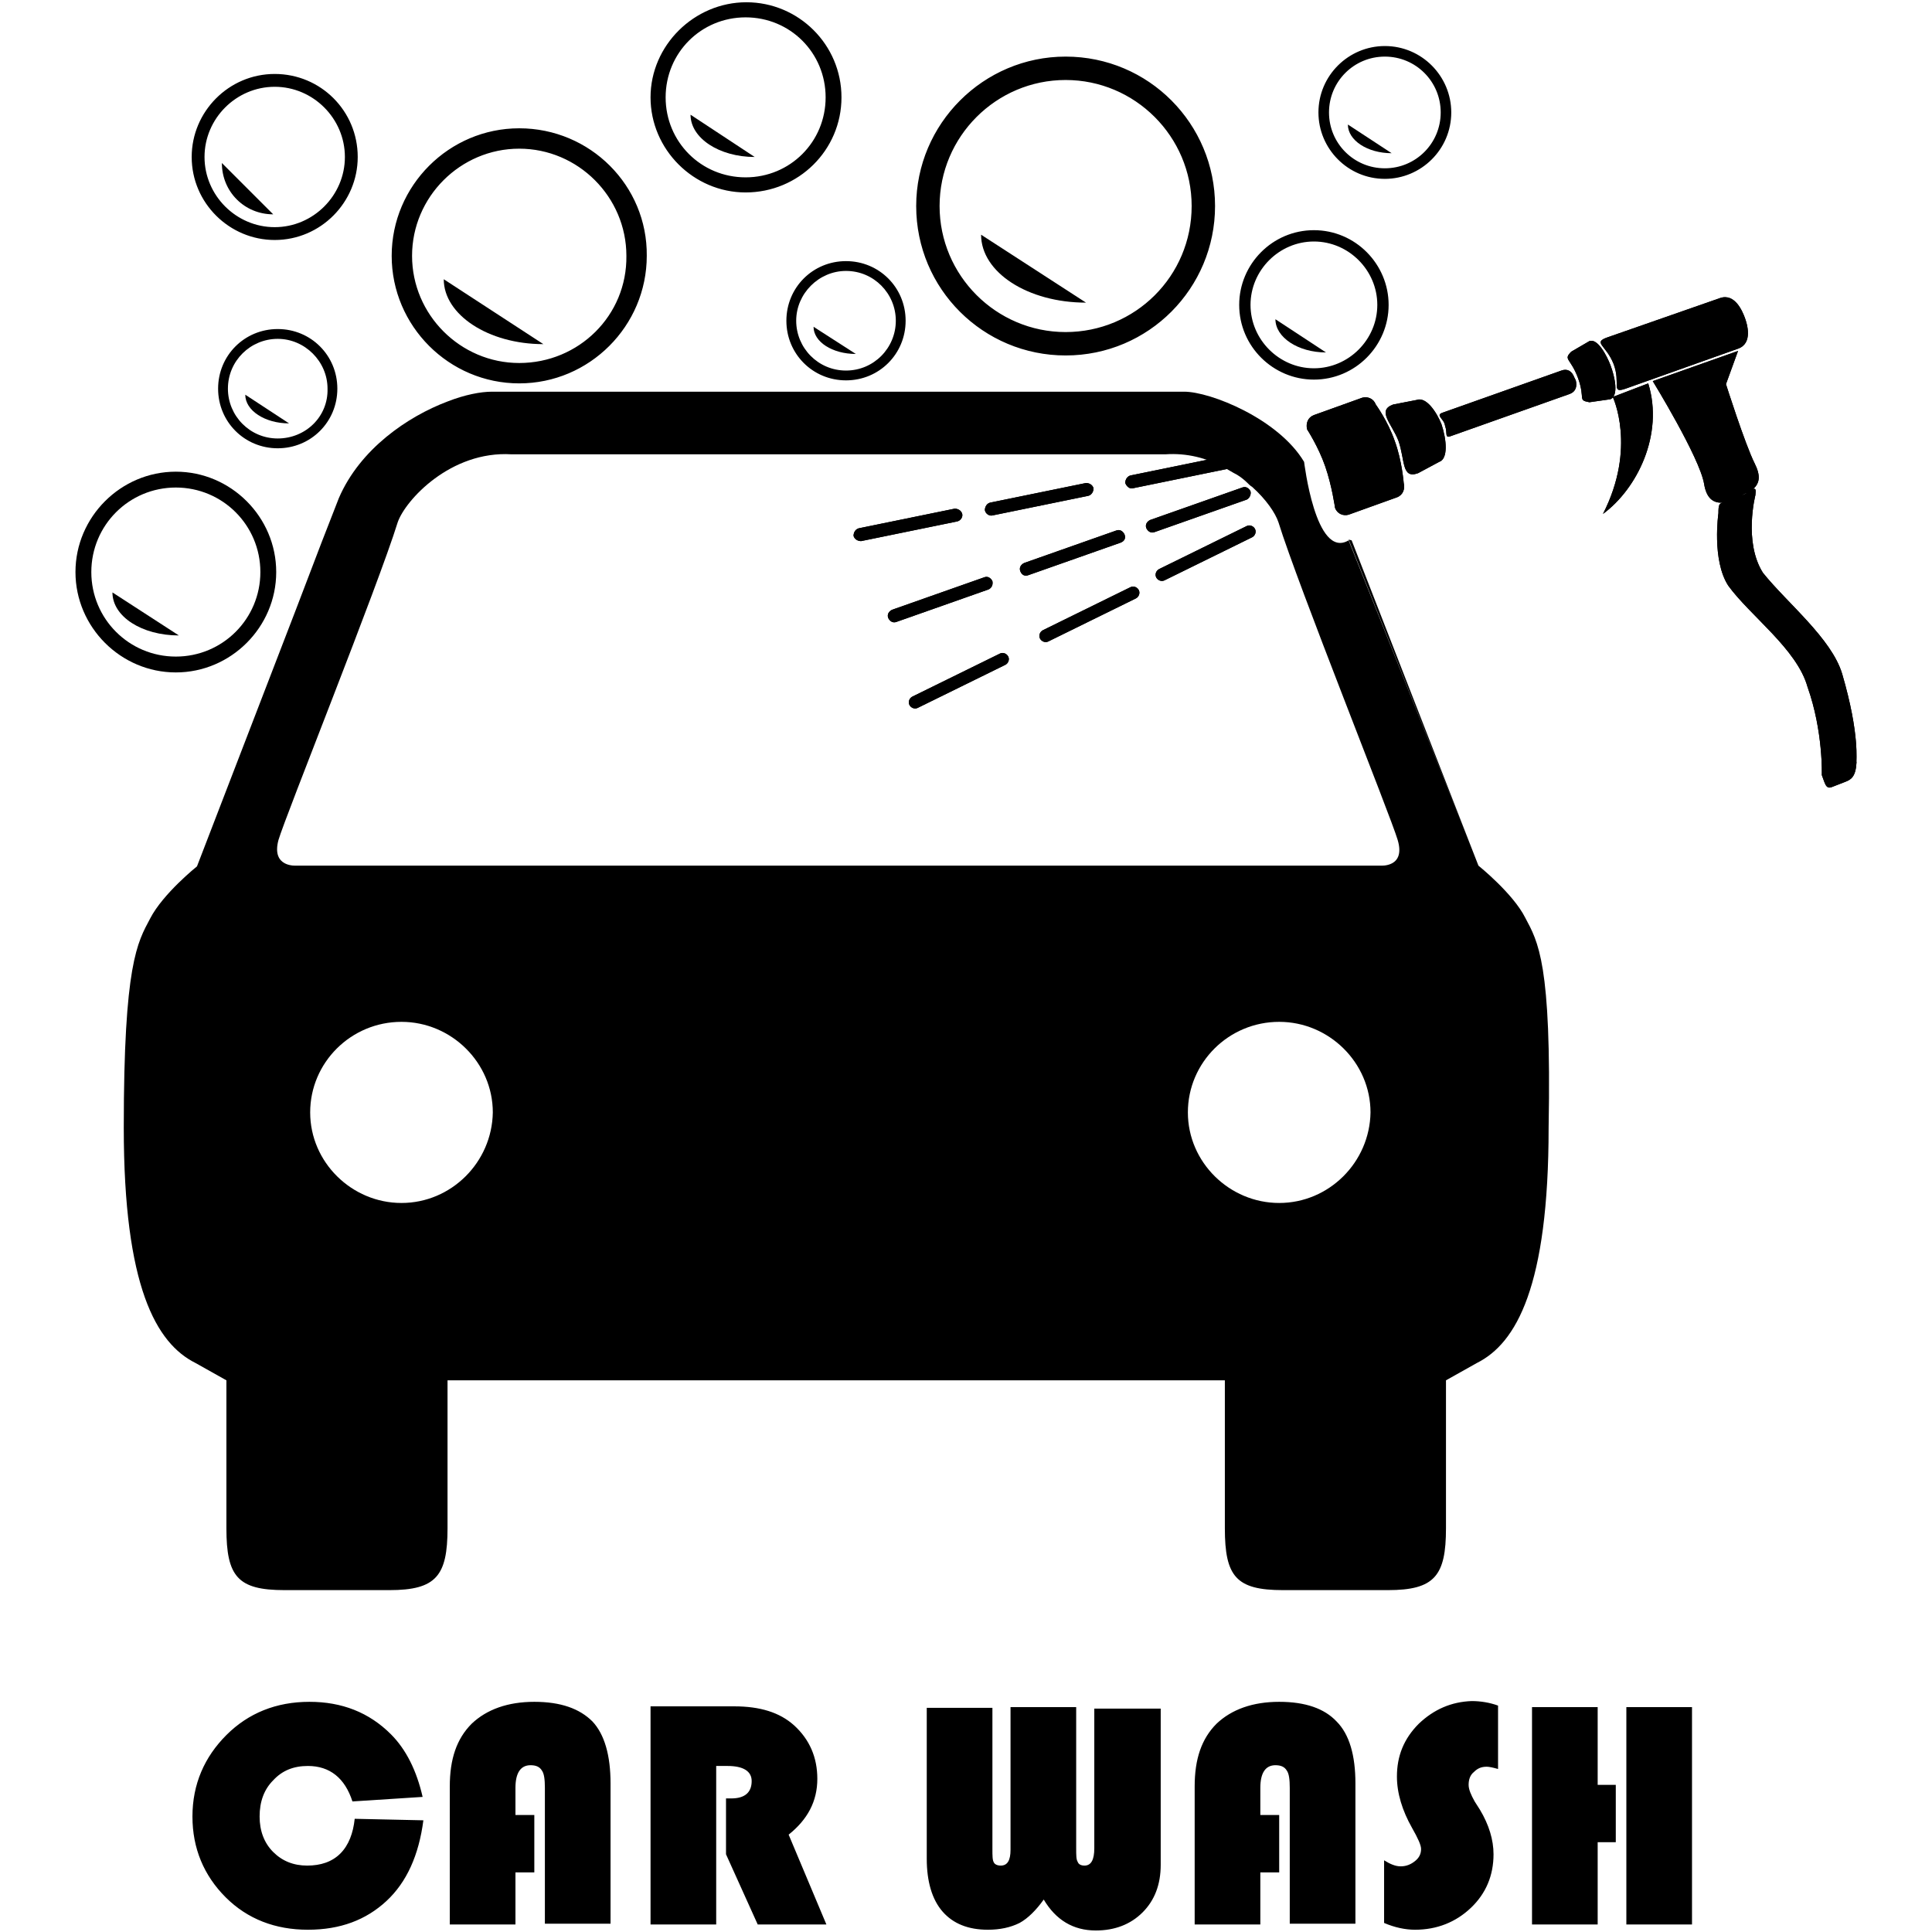<?xml version="1.0" encoding="utf-8"?>
<!-- Svg Vector Icons : http://www.onlinewebfonts.com/icon -->
<!DOCTYPE svg PUBLIC "-//W3C//DTD SVG 1.1//EN" "http://www.w3.org/Graphics/SVG/1.1/DTD/svg11.dtd">
<svg version="1.1" xmlns="http://www.w3.org/2000/svg" xmlns:xlink="http://www.w3.org/1999/xlink" x="0px" y="0px" viewBox="0 0 256 256" enable-background="new 0 0 256 256" xml:space="preserve">
<g><g><path fill="#000000" d="M45.1,245.6c-1.1,1.1-2.6,1.6-4.4,1.6c-1.8,0-3.3-0.6-4.5-1.8c-1.2-1.2-1.8-2.8-1.8-4.7c0-2,0.6-3.6,1.8-4.8c1.2-1.3,2.7-1.9,4.6-1.9c2.9,0,4.9,1.6,5.9,4.7l9.3-0.6c-0.8-3.5-2.2-6.3-4.2-8.3c-2.9-2.9-6.5-4.3-10.8-4.3c-4.4,0-8.1,1.5-11,4.4s-4.5,6.5-4.5,10.8c0,4.2,1.5,7.8,4.4,10.7c2.9,2.9,6.6,4.3,10.9,4.3c4.3,0,7.7-1.3,10.4-3.8c2.7-2.5,4.3-6.1,4.9-10.7l-9.1-0.2C46.8,242.9,46.2,244.5,45.1,245.6z M70.8,225.5c-3.5,0-6.3,1-8.3,2.9c-2,2-2.9,4.7-2.9,8.3V255h8.7v-6.9h2.5v-7.6h-2.5v-3.6c0-2,0.7-3,2-3c0.7,0,1.2,0.2,1.5,0.7c0.3,0.4,0.4,1.2,0.4,2.3v18h8.7v-18.6c0-3.7-0.8-6.5-2.4-8.2C76.8,226.4,74.3,225.5,70.8,225.5z M108.3,235.7c0-2.8-1-5.2-3.1-7.1c-1.9-1.7-4.5-2.5-7.9-2.5H86.2V255h8.7v-21h1.5c2.1,0,3.2,0.7,3.2,2c0,1.5-0.9,2.3-2.7,2.3h-0.7v7.4l4.2,9.3h9.1l-5-11.9C107,241.1,108.3,238.7,108.3,235.7z M145,244.9c0,1.5-0.4,2.3-1.3,2.3c-0.5,0-0.8-0.2-0.9-0.5c-0.2-0.3-0.2-0.9-0.2-1.8v-18.7h-8.7v18.9c0,1.4-0.4,2.1-1.3,2.1c-0.5,0-0.8-0.2-0.9-0.4c-0.2-0.3-0.2-0.9-0.2-1.8v-18.7h-8.7v20c0,3,0.7,5.4,2.1,7c1.4,1.6,3.4,2.4,6,2.4c1.6,0,3-0.3,4.2-0.9c1.1-0.6,2.2-1.7,3.2-3.1c1.6,2.7,3.9,4.1,6.9,4.1c2.5,0,4.6-0.8,6.2-2.4c1.6-1.6,2.4-3.7,2.4-6.3v-20.7H145L145,244.9L145,244.9z M169.5,225.5c-3.5,0-6.3,1-8.3,2.9c-2,2-2.9,4.7-2.9,8.3V255h8.7v-6.9h2.5v-7.6H167v-3.6c0-2,0.7-3,2-3c0.7,0,1.2,0.2,1.5,0.7c0.3,0.4,0.4,1.2,0.4,2.3v18h8.7v-18.6c0-3.7-0.8-6.5-2.5-8.2C175.5,226.4,173,225.5,169.5,225.5z M188,228.4c-2,2-2.9,4.3-2.9,7c0,2.2,0.7,4.5,2,6.8c0.8,1.4,1.2,2.3,1.2,2.8c0,0.7-0.3,1.2-0.8,1.6c-0.5,0.4-1.1,0.7-1.9,0.7c-0.7,0-1.4-0.3-2.2-0.8v8.3c1.4,0.6,2.8,0.9,4.1,0.9c2.9,0,5.4-1,7.4-2.9c2-1.9,3-4.3,3-7.1c0-1.9-0.6-3.9-1.8-5.9l-0.7-1.1c-0.5-0.9-0.8-1.6-0.8-2.2c0-0.7,0.2-1.3,0.7-1.7c0.5-0.5,1-0.7,1.7-0.7c0.3,0,0.8,0.1,1.5,0.3V226c-1.1-0.4-2.3-0.6-3.5-0.6C192.3,225.5,190,226.5,188,228.4z M215.5,226.2V255h8.7v-28.8H215.5z M211.6,226.2H203V255h8.7v-10.9h2.4v-7.6h-2.4V226.2z"/><path fill="#000000" d="M202.1,121.6c-1.6-3.2-6.2-6.9-6.2-6.9l-17.2-43.1l0,0l0,0c-4.4,2.6-5.9-10.5-5.9-10.4c-3.4-5.7-12.4-9.3-15.9-9.3H65.2c-1.5,0-3.6,0.4-5.9,1.3c-5.3,2-11.6,6.3-14.4,12.8l-2.3,5.9l-3.4,8.9l-13.1,34c0,0-4.5,3.6-6.2,6.9c-1.7,3.2-3.5,6-3.5,27.7c0,21.1,4.3,28.6,9.5,31.2l4.1,2.3v19.6c0,6.4,1.5,8.2,7.7,8.2h13.9c6.2,0,7.7-1.9,7.7-8.2v-19.6h103v19.6c0,6.4,1.5,8.2,7.7,8.2h13.9c6.2,0,7.7-1.9,7.7-8.2v-19.6l4.1-2.3c5.2-2.6,9.5-10.1,9.5-31.2C205.6,127.6,203.8,124.8,202.1,121.6z M53.2,159.4c-6.6,0-12.1-5.4-12.1-12c0-6.6,5.4-12,12.1-12c6.6,0,12.1,5.4,12.1,12C65.2,154,59.8,159.4,53.2,159.4z M169.5,159.4c-6.6,0-12.1-5.4-12.1-12c0-6.6,5.4-12,12.1-12c6.6,0,12.1,5.4,12.1,12C181.5,154,176.1,159.4,169.5,159.4z M182.9,114.7H39.3c0,0-3.4,0.3-2.4-3.4c0.9-3.1,13.2-33.7,15.8-42.1c1-2.9,7-9.5,15.1-9h86.6c2.9-0.2,5.5,0.5,7.7,1.7c0.6,0.3,1.2,0.7,1.8,1c0.5,0.3,1,0.7,1.4,1.1c0.2,0.2,0.4,0.4,0.6,0.5c1.9,1.7,3.1,3.5,3.5,4.7c2.6,8.4,14.9,39,15.8,42.1C186.3,115,182.9,114.7,182.9,114.7z M195.9,114.7l-16.8-43.1l-0.4-0.1"/><path fill="#000000" d="M36.4,9.8c-6.1,0-11,5-11,11c0,6.1,5,11,11,11c6.1,0,11-5,11-11C47.4,14.7,42.5,9.8,36.4,9.8z M36.4,30.1c-5.1,0-9.3-4.2-9.3-9.3c0-5.1,4.2-9.3,9.3-9.3c5.1,0,9.3,4.2,9.3,9.3C45.7,25.9,41.5,30.1,36.4,30.1z M23.3,62.5c-7.3,0-13.3,6-13.3,13.3c0,7.3,6,13.3,13.3,13.3c7.3,0,13.3-6,13.3-13.3C36.6,68.5,30.6,62.5,23.3,62.5z M23.3,87c-6.2,0-11.2-5-11.2-11.2s5-11.2,11.2-11.2s11.2,5,11.2,11.2C34.5,82,29.5,87,23.3,87z M36.8,43.6c-4.4,0-7.9,3.5-7.9,7.9s3.5,7.9,7.9,7.9s7.9-3.5,7.9-7.9S41.2,43.6,36.8,43.6z M36.8,58.1c-3.7,0-6.6-3-6.6-6.6c0-3.7,3-6.6,6.6-6.6s6.6,3,6.6,6.6C43.5,55.2,40.5,58.1,36.8,58.1z M141.2,7.5c-10.9,0-19.8,8.9-19.8,19.8c0,11,8.9,19.8,19.8,19.8c11,0,19.8-8.9,19.8-19.8C161,16.4,152.2,7.5,141.2,7.5z M141.2,44c-9.2,0-16.7-7.5-16.7-16.7c0-9.2,7.5-16.7,16.7-16.7c9.2,0,16.7,7.5,16.7,16.7C157.9,36.6,150.4,44,141.2,44z M183.5,6.1c-4.8,0-8.8,3.9-8.8,8.8c0,4.8,3.9,8.8,8.8,8.8c4.8,0,8.8-3.9,8.8-8.8C192.3,10.1,188.4,6.1,183.5,6.1z M183.5,22.3c-4.1,0-7.4-3.3-7.4-7.4c0-4.1,3.3-7.4,7.4-7.4c4.1,0,7.4,3.3,7.4,7.4C190.9,19,187.6,22.3,183.5,22.3z M174.1,30.5c-5.5,0-9.9,4.5-9.9,9.9c0,5.5,4.5,9.9,9.9,9.9c5.5,0,9.9-4.5,9.9-9.9S179.6,30.5,174.1,30.5z M174.1,48.8c-4.6,0-8.4-3.8-8.4-8.4c0-4.6,3.8-8.4,8.4-8.4s8.4,3.8,8.4,8.4C182.5,45,178.7,48.8,174.1,48.8z M68.8,17c-9.3,0-16.9,7.6-16.9,16.9c0,9.3,7.6,16.9,16.9,16.9c9.3,0,16.9-7.6,16.9-16.9C85.8,24.6,78.2,17,68.8,17z M68.8,48.1c-7.8,0-14.2-6.4-14.2-14.2c0-7.8,6.4-14.2,14.2-14.2c7.8,0,14.2,6.4,14.2,14.2C83.1,41.8,76.7,48.1,68.8,48.1z M111.5,12.9c0-7-5.7-12.6-12.6-12.6S86.2,6,86.2,12.9s5.7,12.6,12.6,12.6C105.8,25.5,111.5,19.9,111.5,12.9z M98.8,23.5c-5.9,0-10.6-4.7-10.6-10.6c0-5.9,4.7-10.6,10.6-10.6s10.6,4.7,10.6,10.6C109.4,18.8,104.7,23.5,98.8,23.5z M112.1,34.6c-4.4,0-7.9,3.5-7.9,7.9c0,4.4,3.5,7.9,7.9,7.9c4.4,0,7.9-3.5,7.9-7.9C120,38.1,116.5,34.6,112.1,34.6z M112.1,49.1c-3.7,0-6.6-3-6.6-6.6s3-6.6,6.6-6.6c3.7,0,6.6,3,6.6,6.6S115.8,49.1,112.1,49.1z"/><path fill="#000000" d="M29.4,21.6c0,3.8,3,6.8,6.8,6.8"/><path fill="#000000" d="M32.5,52.3c0,2.1,2.6,3.8,5.8,3.8"/><path fill="#000000" d="M14.9,78.5c0,3.2,3.9,5.7,8.8,5.7"/><path fill="#000000" d="M58.8,37c0,4.7,5.9,8.6,13.2,8.6"/><path fill="#000000" d="M91.5,15.2c0,3.1,3.8,5.6,8.5,5.6"/><path fill="#000000" d="M107.8,43.3c0,2,2.5,3.6,5.6,3.6"/><path fill="#000000" d="M130,31.1c0,5,6.2,9,13.9,9"/><path fill="#000000" d="M169,42.3c0,2.4,3,4.4,6.7,4.4"/><path fill="#000000" d="M178.6,16.5c0,2.1,2.6,3.8,5.8,3.8"/><path fill="#000000" d="M208.6,50c-0.3-0.8-0.9-1.2-1.7-0.9l-15.8,5.6c-0.8,0.3,0,0.7,0.3,1.4l0.1,0.4c0.3,0.8-0.1,1.6,0.7,1.3l15.8-5.6c0.8-0.3,1-1,0.8-1.8L208.6,50z M187.7,53l-3.1,0.6c-2.2,0.8-0.2,2.5,0.7,4.8c0.9,2.6,0.4,5.1,2.6,4.3l2.8-1.5c1.2-0.4,1-2.9,0.3-5C190.4,54.7,189,52.5,187.7,53z M184.8,58.4c-0.9-2.6-2.5-4.8-2.5-4.8c-0.3-0.8-1.1-1.1-1.8-0.9l-6.4,2.3c-0.8,0.3-1.1,1.1-0.9,1.9c0,0,1.5,2.3,2.4,4.9c0.9,2.6,1.3,5.5,1.3,5.5c0.3,0.8,1.1,1.1,1.8,0.9l6.4-2.3c0.8-0.3,1.1-1.1,0.9-1.9C186,64.1,185.8,61.1,184.8,58.4z M213.4,48.4c-0.5-1.3-1.7-3.6-2.8-3.2l-2.4,1.4c-1.1,1.1-0.1,0.8,0.9,3.5c1,2.8-0.1,2.9,1.5,3.2l2.8-0.4C214.5,52.4,214,50,213.4,48.4z M244.1,89.3c-1.4-4.7-7.3-9.4-10.5-13.4c-2.6-4.1-1-10.3-1-10.3c0.1-0.8,0-0.9-0.3-0.8c0.9-0.8,1-1.8,0.2-3.4c-1.3-2.6-3.8-10.5-3.8-10.5l1.6-4.4l-11.3,4c0,0,6.2,10.1,6.8,13.6c0.3,1.9,1.2,2.6,2.5,2.5c-0.5,0.1-0.6,0.3-0.6,1.4c0,0-0.9,6.2,1.3,9.6c2.9,4,9.1,8.4,10.5,13.4c2.1,5.9,1.9,11.7,1.9,11.7c0.4,1,0.5,1.9,1.3,1.6l1.8-0.7c0.8-0.3,1.4-0.7,1.5-2.6C245.9,100.9,246.5,97.5,244.1,89.3z M230.6,65.7c0.3-0.1,0.6-0.3,0.9-0.4C231.2,65.5,230.9,65.6,230.6,65.7z M215.4,51.5l14.9-5.3c2-0.7,1.2-3.3,0.9-4.1s-1.3-3.3-3.3-2.6L213,44.7c-2,0.7-0.2,1,0.8,3.5C214.8,50.8,213.4,52.2,215.4,51.5z M213.7,52.6c0,0,3.2,6.7-1.3,15.5c4.5-3.3,8.1-10.5,6-17.3L213.7,52.6z M131.5,77c-0.2-0.4-0.6-0.7-1.1-0.5l-12.2,4.3c-0.4,0.2-0.7,0.6-0.5,1.1c0.2,0.4,0.6,0.7,1.1,0.5l12.2-4.3C131.4,77.9,131.6,77.5,131.5,77z M149.8,77.8l-11.6,5.7c-0.4,0.2-0.6,0.7-0.4,1.1c0.2,0.4,0.7,0.6,1.1,0.4l11.6-5.7c0.4-0.2,0.6-0.7,0.4-1.1C150.7,77.8,150.2,77.6,149.8,77.8z M165.7,65.1c-0.2-0.4-0.6-0.7-1.1-0.5l-12.2,4.3c-0.4,0.2-0.7,0.6-0.5,1.1c0.2,0.4,0.6,0.7,1.1,0.5l12.2-4.3C165.6,66,165.8,65.5,165.7,65.1z M150.1,64.7l12.7-2.6c0.4-0.1,0.7-0.5,0.7-1c-0.1-0.4-0.5-0.7-1-0.7L149.8,63c-0.4,0.1-0.7,0.5-0.7,1C149.3,64.5,149.7,64.8,150.1,64.7z M149,70.8c-0.2-0.4-0.6-0.7-1.1-0.5l-12.2,4.3c-0.4,0.2-0.7,0.6-0.5,1.1s0.6,0.7,1.1,0.5l12.2-4.3C149,71.7,149.2,71.3,149,70.8z M127.5,68.1c-0.1-0.4-0.5-0.7-1-0.7L113.8,70c-0.4,0.1-0.7,0.5-0.7,1c0.1,0.4,0.5,0.7,1,0.7l12.7-2.6C127.3,69,127.6,68.5,127.5,68.1z M131.5,68.3l12.7-2.6c0.4-0.1,0.7-0.5,0.7-1c-0.1-0.4-0.5-0.7-1-0.7l-12.7,2.6c-0.4,0.1-0.7,0.5-0.7,1C130.6,68.1,131.1,68.4,131.5,68.3z M132.5,86.6l-11.6,5.7c-0.4,0.2-0.6,0.7-0.4,1.1c0.2,0.4,0.7,0.6,1.1,0.4l11.6-5.7c0.4-0.2,0.6-0.7,0.4-1.1C133.4,86.6,132.9,86.4,132.5,86.6z M165.2,69.7l-11.6,5.7c-0.4,0.2-0.6,0.7-0.4,1.1c0.2,0.4,0.7,0.6,1.1,0.4l11.6-5.7c0.4-0.2,0.6-0.7,0.4-1.1C166.1,69.7,165.6,69.5,165.2,69.7z"/><path fill="#000000" d="M208.6,50c-0.3-0.8-0.9-1.2-1.7-0.9l-15.8,5.6c-0.8,0.3,0,0.7,0.3,1.4l0.1,0.4c0.3,0.8-0.1,1.6,0.7,1.3l15.8-5.6c0.8-0.3,1-1,0.8-1.8L208.6,50z M187.7,53l-3.1,0.6c-2.2,0.8-0.2,2.5,0.7,4.8c0.9,2.6,0.4,5.1,2.6,4.3l2.8-1.5c1.2-0.4,1-2.9,0.3-5C190.4,54.7,189,52.5,187.7,53z M184.8,58.4c-0.9-2.6-2.5-4.8-2.5-4.8c-0.3-0.8-1.1-1.1-1.8-0.9l-6.4,2.3c-0.8,0.3-1.1,1.1-0.9,1.9c0,0,1.5,2.3,2.4,4.9c0.9,2.6,1.3,5.5,1.3,5.5c0.3,0.8,1.1,1.1,1.8,0.9l6.4-2.3c0.8-0.3,1.1-1.1,0.9-1.9C186,64.1,185.8,61.1,184.8,58.4z M213.4,48.4c-0.5-1.3-1.7-3.6-2.8-3.2l-2.4,1.4c-1.1,1.1-0.1,0.8,0.9,3.5c1,2.8-0.1,2.9,1.5,3.2l2.8-0.4C214.5,52.4,214,50,213.4,48.4z M244.1,89.3c-1.4-4.7-7.3-9.4-10.5-13.4c-2.6-4.1-1-10.3-1-10.3c0.1-0.8,0-0.9-0.3-0.8c0.9-0.8,1-1.8,0.2-3.4c-1.3-2.6-3.8-10.5-3.8-10.5l1.6-4.4l-11.3,4c0,0,6.2,10.1,6.8,13.6c0.3,1.9,1.2,2.6,2.5,2.5c-0.5,0.1-0.6,0.3-0.6,1.4c0,0-0.9,6.2,1.3,9.6c2.9,4,9.1,8.4,10.5,13.4c2.1,5.9,1.9,11.7,1.9,11.7c0.4,1,0.5,1.9,1.3,1.6l1.8-0.7c0.8-0.3,1.4-0.7,1.5-2.6C245.9,100.9,246.5,97.5,244.1,89.3z M230.6,65.7c0.3-0.1,0.6-0.3,0.9-0.4C231.2,65.5,230.9,65.6,230.6,65.7z M215.4,51.5l14.9-5.3c2-0.7,1.2-3.3,0.9-4.1s-1.3-3.3-3.3-2.6L213,44.7c-2,0.7-0.2,1,0.8,3.5C214.8,50.8,213.4,52.2,215.4,51.5z M213.7,52.6c0,0,3.2,6.7-1.3,15.5c4.5-3.3,8.1-10.5,6-17.3L213.7,52.6z M131.5,77c-0.2-0.4-0.6-0.7-1.1-0.5l-12.2,4.3c-0.4,0.2-0.7,0.6-0.5,1.1c0.2,0.4,0.6,0.7,1.1,0.5l12.2-4.3C131.4,77.9,131.6,77.5,131.5,77z M149.8,77.8l-11.6,5.7c-0.4,0.2-0.6,0.7-0.4,1.1c0.2,0.4,0.7,0.6,1.1,0.4l11.6-5.7c0.4-0.2,0.6-0.7,0.4-1.1C150.7,77.8,150.2,77.6,149.8,77.8z M165.7,65.1c-0.2-0.4-0.6-0.7-1.1-0.5l-12.2,4.3c-0.4,0.2-0.7,0.6-0.5,1.1c0.2,0.4,0.6,0.7,1.1,0.5l12.2-4.3C165.6,66,165.8,65.5,165.7,65.1z M150.1,64.7l12.7-2.6c0.4-0.1,0.7-0.5,0.7-1c-0.1-0.4-0.5-0.7-1-0.7L149.8,63c-0.4,0.1-0.7,0.5-0.7,1C149.3,64.5,149.7,64.8,150.1,64.7z M149,70.8c-0.2-0.4-0.6-0.7-1.1-0.5l-12.2,4.3c-0.4,0.2-0.7,0.6-0.5,1.1s0.6,0.7,1.1,0.5l12.2-4.3C149,71.7,149.2,71.3,149,70.8z M127.5,68.1c-0.1-0.4-0.5-0.7-1-0.7L113.8,70c-0.4,0.1-0.7,0.5-0.7,1c0.1,0.4,0.5,0.7,1,0.7l12.7-2.6C127.3,69,127.6,68.5,127.5,68.1z M131.5,68.3l12.7-2.6c0.4-0.1,0.7-0.5,0.7-1c-0.1-0.4-0.5-0.7-1-0.7l-12.7,2.6c-0.4,0.1-0.7,0.5-0.7,1C130.6,68.1,131.1,68.4,131.5,68.3z M132.5,86.6l-11.6,5.7c-0.4,0.2-0.6,0.7-0.4,1.1c0.2,0.4,0.7,0.6,1.1,0.4l11.6-5.7c0.4-0.2,0.6-0.7,0.4-1.1C133.4,86.6,132.9,86.4,132.5,86.6z M165.2,69.7l-11.6,5.7c-0.4,0.2-0.6,0.7-0.4,1.1c0.2,0.4,0.7,0.6,1.1,0.4l11.6-5.7c0.4-0.2,0.6-0.7,0.4-1.1C166.1,69.7,165.6,69.5,165.2,69.7z"/></g></g>
</svg>